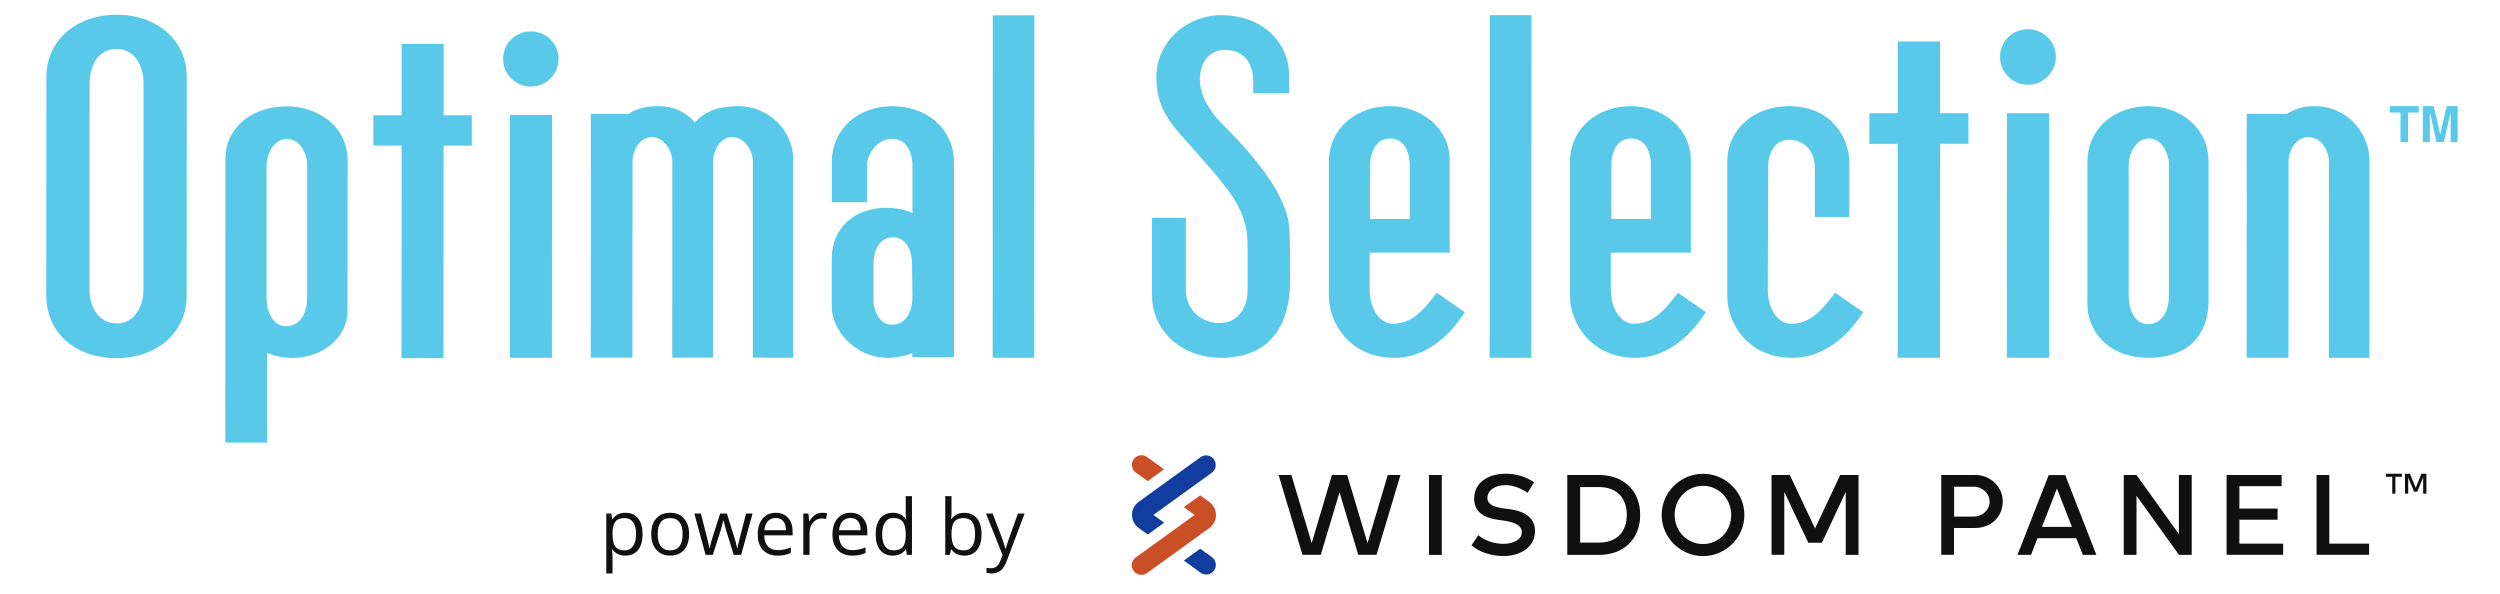 <svg xmlns="http://www.w3.org/2000/svg" fill="none" viewBox="0 0 219 52" height="52" width="219">
<path fill="#101011" d="M126.299 48.609H125.178V41.608H126.299V48.609Z"></path>
<path fill="#101011" d="M133.816 43.164C133.225 42.78 132.578 42.497 131.869 42.497C130.944 42.497 130.296 42.977 130.296 43.613C130.296 44.188 130.848 44.415 131.752 44.541L132.239 44.602C133.364 44.759 134.468 45.221 134.468 46.516C134.468 47.937 133.195 48.709 131.687 48.709C130.748 48.709 129.614 48.395 128.897 47.776L129.501 46.878C129.979 47.318 130.874 47.641 131.678 47.641C132.586 47.641 133.312 47.257 133.312 46.616C133.312 46.072 132.751 45.749 131.739 45.605L131.196 45.531C130.166 45.383 129.136 44.969 129.136 43.674C129.136 42.275 130.375 41.499 131.874 41.499C132.769 41.486 133.646 41.747 134.385 42.248L133.82 43.168L133.816 43.164Z"></path>
<path fill="#101011" d="M152.809 45.108C152.809 43.12 151.162 41.503 149.185 41.503C147.208 41.503 145.561 43.12 145.561 45.108C145.561 47.096 147.204 48.713 149.185 48.713C151.166 48.713 152.809 47.096 152.809 45.108ZM149.176 47.658C147.812 47.658 146.7 46.551 146.7 45.108C146.7 43.665 147.812 42.558 149.176 42.558C150.541 42.558 151.653 43.665 151.653 45.108C151.653 46.551 150.549 47.658 149.176 47.658Z"></path>
<path fill="#101011" d="M190.873 41.608V46.787L187.158 41.608H186.041V41.974V48.609H187.158V43.426L190.873 48.6V48.609H191.994V48.6V48.242V41.608H190.873Z"></path>
<path fill="#101011" d="M121.571 41.608L119.794 47.571L118.012 41.608H117.799H116.887H116.678L114.905 47.571L113.124 41.608H112.003L114.097 48.6H114.593H115.21H115.701L117.343 43.129L118.981 48.6H119.477H120.094H120.585L122.683 41.608H121.571Z"></path>
<path fill="#101011" d="M161.204 41.608L158.997 46.29L156.789 41.608H155.186V48.6H156.303V43.09L158.406 47.541H158.414H159.592H159.601L161.686 43.09V48.609H162.807V41.608H161.204Z"></path>
<path fill="#101011" d="M204.048 47.628V41.608H202.931V48.6H202.996H204.044H207.533V47.623H204.048V47.628Z"></path>
<path fill="#101011" d="M182.457 48.608H183.643L181.331 42.684L180.914 41.617H179.467L179.05 42.684L176.729 48.608H177.916L178.489 47.144H181.874L182.457 48.608ZM178.876 46.154L180.188 42.798L181.501 46.154H178.876Z"></path>
<path fill="#101011" d="M140.064 41.608C142.25 41.608 143.68 42.998 143.68 45.108C143.68 47.218 142.241 48.609 140.064 48.609H137.296V41.608H140.064ZM138.422 42.676V47.532H140.069C141.711 47.532 142.506 46.508 142.506 45.1C142.506 43.692 141.703 42.667 140.069 42.667H138.422V42.676Z"></path>
<path fill="#101011" d="M196.17 47.628V45.527H199.516V44.55H196.17V42.589H199.868V41.608H196.17H195.049V48.6H196.17H200.003V47.623H196.17V47.628Z"></path>
<path fill="#101011" d="M173.014 41.608H170.055V48.6H171.172V46.146L171.181 46.25H173.014C174.357 46.25 175.439 45.331 175.439 43.923C175.448 42.645 174.357 41.603 173.014 41.603V41.608ZM172.897 45.257H171.181V42.637H172.897C173.666 42.637 174.292 43.23 174.292 43.944C174.292 44.659 173.666 45.252 172.897 45.252V45.257Z"></path>
<path fill="#CA4F27" d="M100.488 50.187C100.114 50.47 99.593 50.396 99.31 50.021C99.028 49.646 99.102 49.123 99.475 48.84C99.489 48.831 99.497 48.827 99.515 48.818L104.646 45.108L103.699 44.428L105.137 43.391L105.941 43.975C106.567 44.432 106.71 45.304 106.254 45.936C106.163 46.054 106.059 46.159 105.941 46.25L100.492 50.191L100.488 50.187ZM100.54 42.148L101.97 41.111L100.479 40.034C100.106 39.764 99.576 39.855 99.31 40.23C99.041 40.605 99.124 41.137 99.506 41.403L100.544 42.153L100.54 42.148Z"></path>
<path fill="#123C9D" d="M106.172 41.399L101.035 45.108L101.983 45.788L100.544 46.826L99.741 46.242C99.115 45.784 98.972 44.912 99.428 44.28C99.519 44.162 99.623 44.058 99.741 43.966L105.198 40.026C105.585 39.773 106.106 39.882 106.363 40.274C106.602 40.64 106.519 41.128 106.176 41.394L106.172 41.399ZM105.133 48.068L103.703 49.105L105.194 50.182C105.576 50.444 106.102 50.348 106.363 49.96C106.615 49.585 106.532 49.084 106.176 48.813L105.133 48.064V48.068Z"></path>
<path fill="#101011" d="M210.405 41.765H209.836V43.247H209.562V41.765H209.002V41.499H210.405V41.765Z"></path>
<path fill="#101011" d="M212.117 41.499L211.617 42.737L211.113 41.499H210.679V43.247H210.961V41.834L211.47 43.068H211.761L212.269 41.804V43.247H212.552V41.499H212.117Z"></path>
<path fill="#101011" d="M86.369 44.984H86.956L87.746 47.05C87.92 47.521 88.028 47.862 88.069 48.071H88.096C88.124 47.959 88.183 47.767 88.273 47.496C88.366 47.223 88.665 46.385 89.17 44.984H89.756L88.204 49.109C88.05 49.517 87.87 49.806 87.664 49.975C87.46 50.147 87.208 50.233 86.909 50.233C86.742 50.233 86.578 50.214 86.415 50.177V49.737C86.536 49.764 86.671 49.777 86.82 49.777C87.196 49.777 87.464 49.565 87.624 49.142L87.825 48.627L86.369 44.984Z"></path>
<path fill="#101011" d="M84.484 44.924C84.959 44.924 85.327 45.087 85.588 45.414C85.852 45.738 85.984 46.197 85.984 46.792C85.984 47.387 85.851 47.85 85.585 48.18C85.321 48.509 84.954 48.673 84.484 48.673C84.249 48.673 84.034 48.63 83.838 48.544C83.645 48.456 83.483 48.321 83.351 48.141H83.311L83.196 48.607H82.804V43.463H83.351V44.713C83.351 44.993 83.342 45.244 83.325 45.467H83.351C83.606 45.105 83.984 44.924 84.484 44.924ZM84.405 45.384C84.032 45.384 83.763 45.492 83.598 45.708C83.433 45.922 83.351 46.283 83.351 46.792C83.351 47.301 83.435 47.666 83.605 47.886C83.774 48.104 84.045 48.213 84.418 48.213C84.754 48.213 85.005 48.091 85.17 47.846C85.334 47.6 85.417 47.246 85.417 46.785C85.417 46.314 85.334 45.962 85.17 45.731C85.005 45.5 84.75 45.384 84.405 45.384Z"></path>
<path fill="#101011" d="M79.371 48.121H79.341C79.088 48.489 78.71 48.673 78.207 48.673C77.735 48.673 77.367 48.511 77.104 48.187C76.842 47.863 76.712 47.402 76.712 46.805C76.712 46.208 76.843 45.744 77.107 45.414C77.371 45.083 77.737 44.918 78.207 44.918C78.697 44.918 79.073 45.096 79.334 45.453H79.377L79.354 45.192L79.341 44.938V43.463H79.888V48.607H79.443L79.371 48.121ZM78.277 48.213C78.65 48.213 78.92 48.112 79.087 47.909C79.256 47.704 79.341 47.375 79.341 46.921V46.805C79.341 46.292 79.255 45.926 79.084 45.708C78.915 45.487 78.644 45.377 78.27 45.377C77.949 45.377 77.703 45.503 77.532 45.754C77.363 46.003 77.278 46.356 77.278 46.812C77.278 47.275 77.363 47.624 77.532 47.86C77.701 48.096 77.949 48.213 78.277 48.213Z"></path>
<path fill="#101011" d="M74.649 48.673C74.115 48.673 73.693 48.51 73.384 48.184C73.076 47.857 72.922 47.404 72.922 46.825C72.922 46.241 73.065 45.777 73.351 45.433C73.638 45.09 74.024 44.918 74.507 44.918C74.96 44.918 75.318 45.068 75.581 45.367C75.845 45.665 75.977 46.058 75.977 46.547V46.894H73.489C73.5 47.32 73.607 47.642 73.809 47.863C74.013 48.083 74.3 48.194 74.669 48.194C75.058 48.194 75.442 48.112 75.822 47.949V48.438C75.629 48.522 75.445 48.581 75.272 48.617C75.1 48.654 74.893 48.673 74.649 48.673ZM74.501 45.377C74.211 45.377 73.979 45.472 73.805 45.661C73.634 45.851 73.533 46.113 73.502 46.448H75.39C75.39 46.102 75.313 45.838 75.16 45.655C75.006 45.47 74.786 45.377 74.501 45.377Z"></path>
<path fill="#101011" d="M72.016 44.918C72.177 44.918 72.32 44.931 72.448 44.957L72.372 45.466C72.223 45.433 72.091 45.417 71.977 45.417C71.684 45.417 71.434 45.536 71.225 45.774C71.019 46.012 70.916 46.308 70.916 46.663V48.607H70.369V44.984H70.82L70.883 45.655H70.909C71.043 45.419 71.205 45.237 71.394 45.109C71.582 44.982 71.79 44.918 72.016 44.918Z"></path>
<path fill="#101011" d="M68.105 48.673C67.571 48.673 67.15 48.51 66.84 48.184C66.532 47.857 66.379 47.404 66.379 46.825C66.379 46.241 66.521 45.777 66.807 45.433C67.095 45.09 67.48 44.918 67.963 44.918C68.416 44.918 68.774 45.068 69.038 45.367C69.301 45.665 69.433 46.058 69.433 46.547V46.894H66.945C66.956 47.32 67.063 47.642 67.265 47.863C67.469 48.083 67.756 48.194 68.125 48.194C68.514 48.194 68.898 48.112 69.278 47.949V48.438C69.085 48.522 68.901 48.581 68.728 48.617C68.556 48.654 68.349 48.673 68.105 48.673ZM67.957 45.377C67.667 45.377 67.435 45.472 67.262 45.661C67.09 45.851 66.989 46.113 66.959 46.448H68.847C68.847 46.102 68.77 45.838 68.616 45.655C68.462 45.47 68.242 45.377 67.957 45.377Z"></path>
<path fill="#101011" d="M64.276 48.607L63.614 46.481C63.572 46.351 63.494 46.056 63.38 45.595H63.354C63.266 45.981 63.189 46.279 63.123 46.488L62.441 48.607H61.809L60.823 44.984H61.397C61.629 45.894 61.806 46.587 61.927 47.063C62.05 47.539 62.12 47.86 62.138 48.025H62.164C62.188 47.899 62.227 47.737 62.28 47.539C62.334 47.339 62.382 47.18 62.421 47.063L63.084 44.984H63.677L64.323 47.063C64.445 47.442 64.529 47.761 64.573 48.018H64.599C64.608 47.939 64.631 47.817 64.668 47.651C64.708 47.486 64.938 46.597 65.357 44.984H65.924L64.925 48.607H64.276Z"></path>
<path fill="#101011" d="M60.365 46.792C60.365 47.383 60.217 47.844 59.92 48.177C59.624 48.508 59.214 48.673 58.691 48.673C58.368 48.673 58.082 48.597 57.831 48.445C57.581 48.293 57.388 48.075 57.252 47.79C57.115 47.506 57.047 47.173 57.047 46.792C57.047 46.201 57.194 45.742 57.489 45.413C57.783 45.083 58.192 44.918 58.715 44.918C59.22 44.918 59.621 45.086 59.917 45.423C60.216 45.761 60.365 46.217 60.365 46.792ZM57.614 46.792C57.614 47.255 57.706 47.607 57.891 47.85C58.075 48.092 58.347 48.213 58.705 48.213C59.063 48.213 59.334 48.093 59.519 47.853C59.705 47.611 59.798 47.257 59.798 46.792C59.798 46.331 59.705 45.982 59.519 45.744C59.334 45.504 59.06 45.384 58.698 45.384C58.34 45.384 58.07 45.502 57.888 45.737C57.705 45.973 57.614 46.325 57.614 46.792Z"></path>
<path fill="#101011" d="M54.79 48.673C54.555 48.673 54.34 48.63 54.144 48.544C53.951 48.456 53.788 48.321 53.657 48.141H53.617C53.644 48.352 53.657 48.553 53.657 48.742V50.233H53.11V44.984H53.555L53.63 45.48H53.657C53.797 45.281 53.961 45.138 54.148 45.05C54.334 44.962 54.549 44.918 54.79 44.918C55.269 44.918 55.638 45.082 55.897 45.41C56.159 45.739 56.289 46.199 56.289 46.792C56.289 47.387 56.157 47.85 55.891 48.18C55.627 48.509 55.26 48.673 54.79 48.673ZM54.711 45.384C54.342 45.384 54.075 45.486 53.91 45.691C53.746 45.896 53.661 46.222 53.657 46.67V46.792C53.657 47.301 53.741 47.666 53.91 47.886C54.08 48.104 54.351 48.213 54.724 48.213C55.036 48.213 55.28 48.087 55.456 47.833C55.634 47.58 55.723 47.23 55.723 46.785C55.723 46.334 55.634 45.988 55.456 45.747C55.28 45.505 55.032 45.384 54.711 45.384Z"></path>
<path fill="#58C9E8" d="M10.198 31.377C6.674 31.377 4.05 29.193 4.054 25.88L4.063 6.739C4.063 3.505 6.726 1.286 10.211 1.286C13.735 1.286 16.36 3.509 16.36 6.744L16.351 25.924C16.351 29.163 13.688 31.377 10.198 31.377ZM12.571 7.232C12.571 6.063 12.01 4.294 10.211 4.294C8.412 4.294 7.852 6.024 7.852 7.262L7.843 25.431C7.843 26.747 8.556 28.326 10.203 28.33C11.854 28.33 12.566 26.752 12.566 25.435L12.575 7.232H12.571Z"></path>
<path fill="#58C9E8" d="M30.443 27.244C30.443 29.607 28.205 31.355 25.624 31.355C24.637 31.355 23.916 31.124 23.386 30.893V38.774H19.74L19.749 13.875C19.749 11.364 21.839 9.346 25.102 9.311C27.61 9.311 30.451 10.872 30.451 14.071L30.443 27.244ZM26.919 14.49C26.919 13.653 26.389 12.166 25.137 12.166C23.921 12.166 23.351 13.614 23.351 14.49V26.024C23.347 27.589 24.068 28.578 25.05 28.578C26.154 28.578 26.91 27.628 26.91 26.028V14.494L26.919 14.49Z"></path>
<path fill="#58C9E8" d="M32.711 12.759V10.096H35.179V3.854H38.864V10.096H41.328V12.759H38.859L38.851 31.373H35.17L35.179 12.755H32.711V12.759Z"></path>
<path fill="#58C9E8" d="M46.503 2.75C47.832 2.75 48.932 3.818 48.932 5.148C48.932 6.521 47.828 7.585 46.503 7.585C45.173 7.585 44.074 6.517 44.074 5.148C44.074 3.779 45.177 2.75 46.503 2.75ZM44.669 31.342L44.678 10.061H48.358L48.349 31.346H44.669V31.342Z"></path>
<path fill="#58C9E8" d="M65.956 14.189C65.956 13.156 65.2 12.009 64.136 12.009C63.188 12.009 62.467 13.038 62.467 14.224L62.458 31.333H58.891L58.895 14.185C58.895 13.156 58.135 12.009 57.114 12.009C56.093 12.009 55.406 13.038 55.406 14.224L55.397 31.333H51.752L51.761 9.982H55.063C55.593 9.599 56.432 9.294 57.683 9.294C58.934 9.294 59.999 9.756 60.872 10.71C61.707 9.795 62.884 9.298 64.666 9.298C67.36 9.298 69.485 11.438 69.485 13.997V31.338L65.948 31.333V14.185L65.956 14.189Z"></path>
<path fill="#58C9E8" d="M72.87 22.619C72.87 19.917 74.921 18.204 77.615 18.204C78.601 18.204 79.357 18.395 79.931 18.661V14.476C79.931 13.6 79.553 12.158 78.149 12.158C76.746 12.158 75.946 13.64 75.946 14.476V17.715H72.87V14.136C72.87 11.473 74.995 9.302 78.184 9.302C81.108 9.302 83.572 11.207 83.568 14.254V31.277H79.918V30.932C79.348 31.159 78.627 31.351 77.641 31.351C74.947 31.272 72.861 29.023 72.861 26.817V22.628L72.87 22.619ZM76.511 26.198C76.511 27.188 77.006 28.443 78.145 28.443C79.209 28.443 79.931 27.528 79.931 25.967L79.896 23.112C79.896 22.275 79.557 20.788 78.227 20.788C76.898 20.788 76.52 22.201 76.52 23.073V26.194L76.511 26.198Z"></path>
<path fill="#58C9E8" d="M86.957 31.342L86.97 1.343H90.611L90.598 31.346H86.953L86.957 31.342Z"></path>
<path fill="#58C9E8" d="M107.327 4.368C105.733 4.368 105.107 5.741 105.107 6.927C105.107 8.487 106.067 9.791 106.919 10.719C110.656 14.398 112.842 17.559 112.954 20.122C113.024 21.721 113.024 22.868 113.024 24.507C113.024 28.443 111.282 31.342 106.988 31.342C103.36 31.342 100.918 28.849 100.918 25.88V19.08H103.882V25.436C103.882 26.992 105.098 28.295 106.806 28.299C108.583 28.299 109.287 26.778 109.287 25.475V21.386C109.252 18.343 107.697 16.669 105.072 13.657C102.739 11.02 101.296 9.756 101.296 6.783C101.296 3.662 103.925 1.325 107.001 1.325C110.408 1.325 112.924 3.557 112.924 6.604V8.165H109.778V7.088C109.778 5.414 108.853 4.377 107.336 4.372L107.327 4.368Z"></path>
<path fill="#58C9E8" d="M116.405 25.941V14.202C116.409 11.181 118.86 9.298 121.758 9.298C124.435 9.298 126.994 11.151 126.994 14.058V22.136L119.985 22.131V25.379C119.985 27.227 121.002 28.36 121.98 28.36C123.639 28.36 124.617 27.306 125.86 25.645L128.311 27.345C128.011 27.798 125.899 31.346 122.132 31.346C118.212 31.346 116.405 28.247 116.409 25.946L116.405 25.941ZM120.024 19.185H123.487V14.433C123.487 13.561 123.153 12.132 121.758 12.127C120.402 12.127 120.024 13.601 120.024 14.433V19.185Z"></path>
<path fill="#58C9E8" d="M130.492 31.342L130.505 1.325H134.151L134.142 31.346H130.496L130.492 31.342Z"></path>
<path fill="#58C9E8" d="M137.531 25.941V14.202C137.535 11.186 139.986 9.298 142.884 9.298C145.557 9.298 148.116 11.151 148.116 14.054V22.131H141.107V25.379C141.107 27.232 142.124 28.36 143.102 28.36C144.757 28.36 145.739 27.306 146.982 25.64L149.433 27.34C149.129 27.794 147.021 31.342 143.254 31.342C139.334 31.342 137.527 28.247 137.531 25.941ZM141.146 19.185H144.614V14.433C144.614 13.561 144.279 12.127 142.884 12.127C141.49 12.127 141.151 13.601 141.151 14.433V19.189L141.146 19.185Z"></path>
<path fill="#58C9E8" d="M154.899 14.433L154.86 25.374C154.86 27.227 155.877 28.36 156.859 28.36C158.523 28.36 159.505 27.305 160.756 25.645L163.211 27.345C162.907 27.798 160.791 31.346 157.011 31.346C153.044 31.346 151.31 28.247 151.31 25.945V14.206C151.319 11.19 153.774 9.302 156.685 9.302C160.496 9.302 162.008 12.101 162.008 14.328V19.006H158.984V14.742C158.984 13.156 158.006 12.249 156.72 12.249C155.36 12.249 154.903 13.609 154.903 14.437L154.899 14.433Z"></path>
<path fill="#58C9E8" d="M163.755 12.598V9.917H166.24V3.631H169.951V9.917H172.432V12.598H169.951L169.942 31.338H166.236V12.602H163.759L163.755 12.598Z"></path>
<path fill="#58C9E8" d="M177.646 2.559C178.985 2.559 180.093 3.636 180.093 4.974C180.093 6.312 178.985 7.428 177.646 7.428C176.312 7.428 175.204 6.356 175.204 4.974C175.204 3.592 176.312 2.559 177.646 2.563V2.559ZM175.8 31.338L175.808 9.917H179.515L179.506 31.342H175.8V31.338Z"></path>
<path fill="#58C9E8" d="M193.463 26.473C193.463 28.395 192.524 31.347 188.157 31.342C184.512 31.303 182.856 28.849 182.856 26.66V14.202C182.861 11.181 185.307 9.294 188.201 9.298C190.947 9.298 193.463 11.151 193.463 14.093V26.473ZM190.009 14.429C190.009 13.601 189.483 12.132 188.24 12.132C187.036 12.132 186.476 13.566 186.472 14.429V25.867C186.472 27.419 187.18 28.4 188.157 28.4C189.248 28.4 190 27.458 190 25.872V14.433L190.009 14.429Z"></path>
<path fill="#58C9E8" d="M204.022 14.185C204.022 13.156 203.301 12.009 202.232 12.009C201.202 12.009 200.476 13.038 200.476 14.224L200.468 31.338H196.809L196.818 9.978H200.324C200.933 9.599 201.736 9.294 202.684 9.294C205.847 9.294 207.563 11.892 207.559 13.997V31.342H204.009L204.018 14.185H204.022Z"></path>
<path fill="#58C9E8" d="M211.882 9.298V9.856H210.944V12.445H210.283V9.856H209.341V9.298H211.882Z"></path>
<path fill="#58C9E8" d="M214.346 9.298H215.289V12.445H214.677V10.318C214.677 10.257 214.677 10.174 214.677 10.061C214.677 9.952 214.677 9.865 214.677 9.808L214.081 12.45H213.442L212.852 9.808C212.852 9.865 212.852 9.952 212.852 10.061C212.852 10.174 212.852 10.257 212.852 10.318V12.445H212.239V9.298H213.195L213.764 11.77L214.329 9.298H214.346Z"></path>
</svg>
